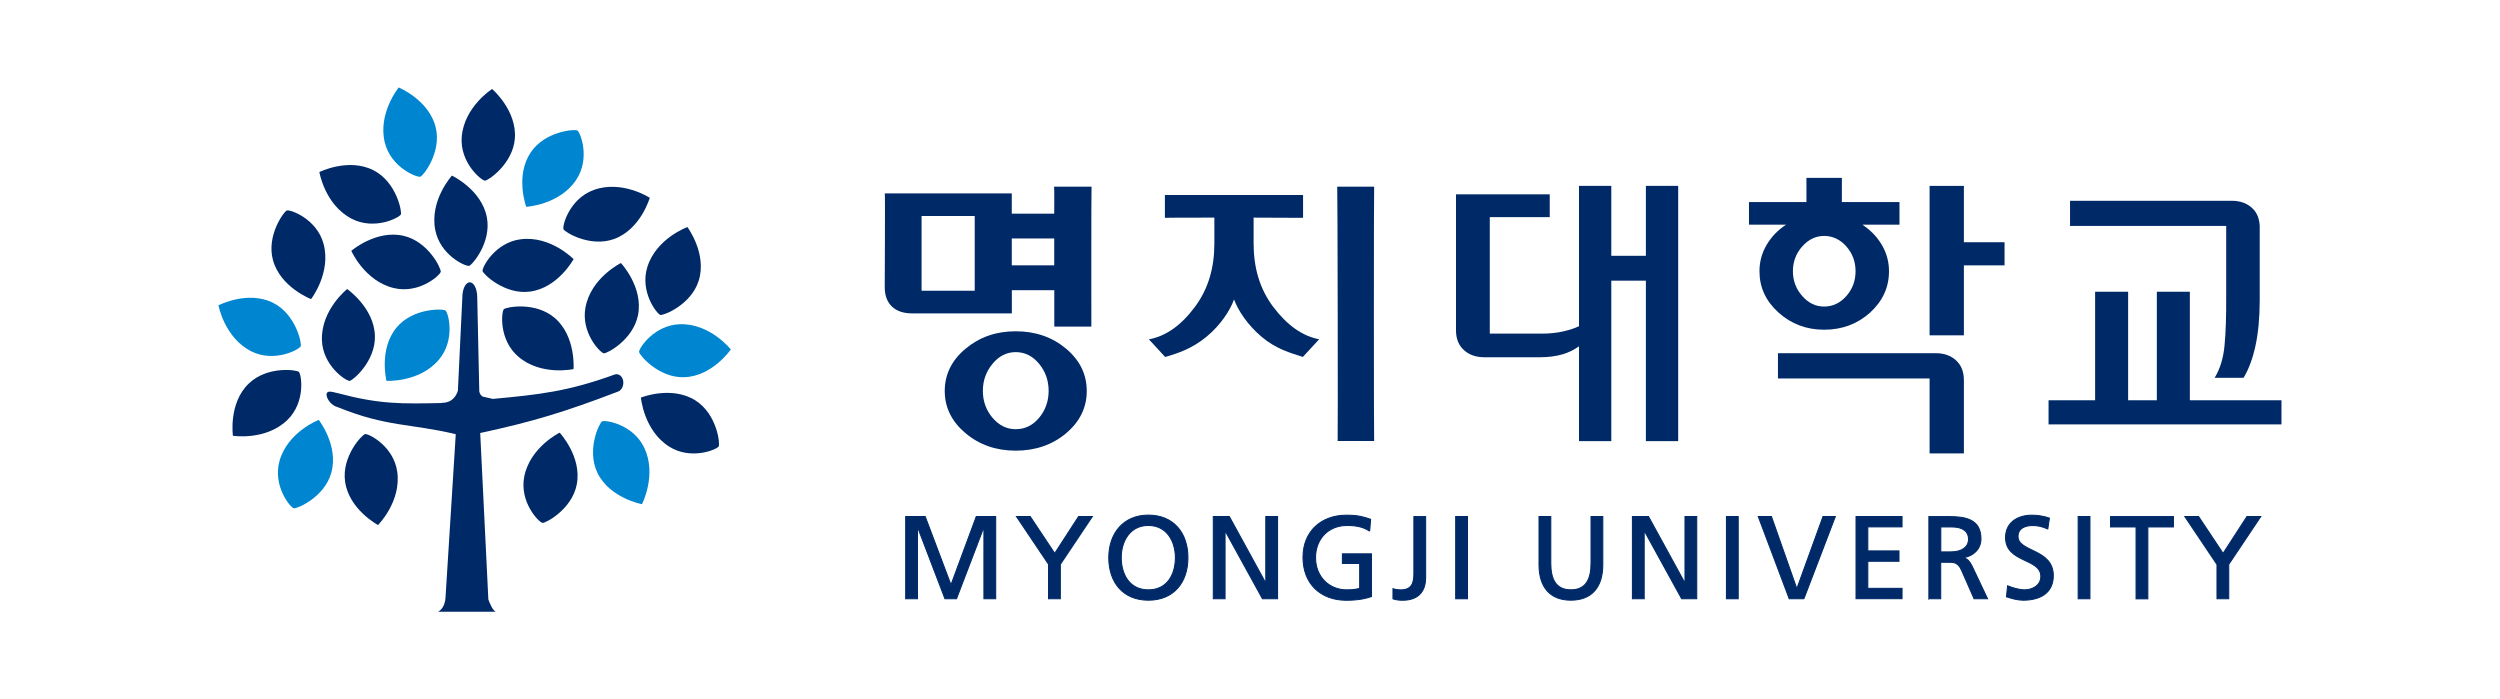 <svg width="286" height="80" viewBox="0 0 286 80" fill="none" xmlns="http://www.w3.org/2000/svg">
<g clip-path="url(#clip0_1778_19360)">
<path d="M32.831 24.07C32.515 24.151 30.456 26.909 31.226 29.756C32.077 32.878 35.587 34.216 35.587 34.216C35.587 34.216 37.913 31.215 37.014 27.89C36.244 25.052 33.252 23.965 32.831 24.078V24.07Z" fill="#002968"/>
<path d="M82.221 51.061C82.391 50.785 82.034 47.363 79.538 45.797C76.798 44.086 73.32 45.481 73.32 45.481C73.32 45.481 73.645 49.269 76.571 51.102C79.067 52.667 82.002 51.434 82.229 51.061H82.221Z" fill="#002968"/>
<path d="M55.204 30.999C55.244 31.315 57.692 33.74 60.619 33.359C63.829 32.946 65.62 29.645 65.62 29.645C65.62 29.645 62.969 26.928 59.549 27.374C56.63 27.755 55.147 30.569 55.204 30.999Z" fill="#002968"/>
<path d="M75.557 36.025C75.865 36.123 79.084 34.89 79.943 32.075C80.891 28.985 78.638 25.977 78.638 25.977C78.638 25.977 75.063 27.266 74.05 30.567C73.182 33.381 75.136 35.895 75.549 36.033L75.557 36.025Z" fill="#002968"/>
<path d="M48.095 20.211C48.411 20.13 50.543 17.437 49.846 14.574C49.084 11.435 45.614 10.008 45.614 10.008C45.614 10.008 43.207 12.944 44.017 16.293C44.715 19.156 47.673 20.324 48.103 20.219L48.095 20.211Z" fill="#0086D1"/>
<path d="M34.193 42.545C33.966 42.31 30.561 41.832 28.445 43.892C26.119 46.138 26.646 49.853 26.646 49.853C26.646 49.853 30.391 50.445 32.871 48.052C34.987 46 34.493 42.854 34.193 42.545Z" fill="#002968"/>
<path d="M41.772 49.658C41.447 49.706 39.064 52.188 39.478 55.1C39.932 58.303 43.247 60.063 43.247 60.063C43.247 60.063 45.93 57.379 45.444 53.964C45.03 51.045 42.201 49.601 41.772 49.658Z" fill="#002968"/>
<path d="M66.049 14.931C65.782 14.745 62.345 14.996 60.708 17.446C58.908 20.13 60.197 23.658 60.197 23.658C60.197 23.658 63.991 23.455 65.912 20.584C67.549 18.135 66.414 15.167 66.049 14.923V14.931Z" fill="#0086D1"/>
<path d="M34.403 39.603C34.541 39.311 33.86 35.937 31.218 34.631C28.324 33.196 24.992 34.931 24.992 34.931C24.992 34.931 25.681 38.662 28.77 40.203C31.404 41.509 34.209 40 34.403 39.611V39.603Z" fill="#0086D1"/>
<path d="M39.989 43.577C40.313 43.569 42.964 41.38 42.891 38.427C42.801 35.199 39.713 33.066 39.713 33.066C39.713 33.066 36.738 35.426 36.827 38.873C36.9 41.817 39.551 43.577 39.989 43.569V43.577Z" fill="#002968"/>
<path d="M53.663 30.414C53.98 30.358 56.249 27.762 55.698 24.867C55.098 21.688 51.702 20.09 51.702 20.09C51.702 20.09 49.14 22.896 49.789 26.286C50.34 29.181 53.234 30.495 53.663 30.414Z" fill="#002968"/>
<path d="M50.421 31.094C50.494 30.778 49.051 27.655 46.182 26.982C43.037 26.244 40.191 28.694 40.191 28.694C40.191 28.694 41.715 32.173 45.079 32.96C47.949 33.633 50.324 31.516 50.421 31.094Z" fill="#002968"/>
<path d="M45.857 24.525C46.003 24.241 45.371 20.851 42.761 19.497C39.891 18.005 36.535 19.684 36.535 19.684C36.535 19.684 37.159 23.43 40.223 25.02C42.834 26.375 45.663 24.915 45.865 24.525H45.857Z" fill="#002968"/>
<path d="M64.46 26.221C64.574 26.529 67.484 28.346 70.256 27.34C73.296 26.237 74.334 22.628 74.334 22.628C74.334 22.628 71.156 20.552 67.913 21.736C65.141 22.75 64.314 25.816 64.46 26.221Z" fill="#002968"/>
<path d="M33.601 58.149C33.909 58.238 37.095 56.94 37.897 54.102C38.781 50.987 36.463 48.035 36.463 48.035C36.463 48.035 32.92 49.398 31.98 52.715C31.177 55.553 33.18 58.019 33.593 58.141L33.601 58.149Z" fill="#0086D1"/>
<path d="M57.635 35.377C57.846 35.134 61.218 34.453 63.456 36.367C65.912 38.475 65.612 42.222 65.612 42.222C65.612 42.222 61.899 43.041 59.289 40.795C57.052 38.873 57.36 35.702 57.635 35.377Z" fill="#002968"/>
<path d="M73.109 40.259C73.118 40.583 75.306 43.236 78.249 43.154C81.483 43.073 83.607 39.975 83.607 39.975C83.607 39.975 81.248 36.999 77.803 37.088C74.86 37.169 73.101 39.813 73.109 40.251V40.259Z" fill="#0086D1"/>
<path d="M68.886 48.198C68.586 48.344 67.07 51.426 68.343 54.086C69.746 56.998 73.442 57.679 73.442 57.679C73.442 57.679 75.185 54.305 73.693 51.199C72.412 48.539 69.275 48.02 68.886 48.206V48.198Z" fill="#0086D1"/>
<path d="M69.064 40.422C69.389 40.479 72.437 38.906 72.996 36.01C73.604 32.831 71.034 30.09 71.034 30.09C71.034 30.09 67.622 31.761 66.981 35.151C66.43 38.046 68.643 40.333 69.064 40.414V40.422Z" fill="#002968"/>
<path d="M62.053 59.821C62.369 59.877 65.433 58.304 65.984 55.408C66.592 52.237 64.022 49.496 64.022 49.496C64.022 49.496 60.618 51.167 59.969 54.549C59.418 57.444 61.631 59.739 62.053 59.812V59.821Z" fill="#002968"/>
<path d="M55.479 20.666C55.803 20.691 58.665 18.785 58.9 15.849C59.151 12.621 56.298 10.18 56.298 10.18C56.298 10.18 53.096 12.215 52.821 15.662C52.593 18.598 55.041 20.626 55.471 20.666H55.479Z" fill="#002968"/>
<path d="M50.972 35.524C50.721 35.313 47.284 35.192 45.387 37.446C43.304 39.928 44.212 43.57 44.212 43.57C44.212 43.57 47.997 43.781 50.218 41.137C52.115 38.882 51.304 35.808 50.972 35.532V35.524Z" fill="#0086D1"/>
<path d="M71.31 43.647C71.229 43.063 70.815 42.707 70.345 42.836C64.971 44.791 61.647 45.148 56.379 45.634L55.495 45.432C55.049 45.407 54.887 45.034 54.83 44.791L54.595 34.004C54.595 33.055 54.214 32.293 53.744 32.293C53.274 32.293 52.893 33.055 52.893 34.004L52.382 44.702C51.904 46.21 50.591 46.072 50.591 46.072V46.105C45.873 46.202 43.482 46.267 38.569 44.961C37.889 44.791 37.362 44.653 37.353 45.148C37.37 45.651 37.921 46.405 38.626 46.575C44.244 48.862 46.975 48.432 52.139 49.673L50.964 68.408C50.866 69.698 50.104 69.981 50.104 69.981H56.711C56.362 69.819 56.022 69.016 55.868 68.579L54.936 49.535C60.894 48.254 64.59 47.135 70.588 44.84C71.058 44.726 71.367 44.215 71.302 43.631L71.31 43.647Z" fill="#002968"/>
<path d="M103.62 59.09H105.841L108.792 66.908L111.686 59.09H113.907V68.498H112.561V60.355H112.537L109.424 68.498H108.103L104.99 60.355H104.958V68.498H103.612V59.09H103.62Z" fill="#002968" stroke="#002968" stroke-width="0.12"/>
<path d="M119.962 64.564L116.282 59.09H117.855L120.66 63.307L123.391 59.09H124.964L121.3 64.564V68.498H119.954V64.564H119.962Z" fill="#002968" stroke="#002968" stroke-width="0.12"/>
<path d="M128.271 63.796C128.271 61.882 129.293 60.106 131.368 60.114C133.443 60.106 134.464 61.882 134.464 63.796C134.464 65.71 133.54 67.478 131.368 67.478C129.195 67.478 128.271 65.669 128.271 63.796ZM126.845 63.796C126.845 66.651 128.498 68.662 131.376 68.662C134.254 68.662 135.899 66.651 135.899 63.796C135.899 60.941 134.229 58.93 131.376 58.93C128.523 58.93 126.845 61.006 126.845 63.796Z" fill="#002968" stroke="#002968" stroke-width="0.12"/>
<path d="M138.801 59.09H140.633L144.783 66.665H144.807V59.09H146.153V68.498H144.426L140.171 60.761H140.146V68.498H138.801V59.09Z" fill="#002968" stroke="#002968" stroke-width="0.12"/>
<path d="M156.691 60.762C156.027 60.333 155.313 60.114 154.105 60.114C151.933 60.114 150.498 61.687 150.498 63.796C150.498 66.01 152.087 67.478 154.041 67.478C154.973 67.478 155.216 67.38 155.548 67.315V64.461H153.57V63.358H156.894V68.248C156.383 68.427 155.492 68.67 154.024 68.67C151.049 68.67 149.063 66.756 149.063 63.763C149.063 60.77 151.163 58.938 154.032 58.938C155.411 58.938 156.01 59.14 156.797 59.408L156.691 60.77V60.762Z" fill="#002968" stroke="#002968" stroke-width="0.12"/>
<path d="M159.366 67.346C159.665 67.451 159.957 67.484 160.217 67.484C161.433 67.484 161.749 66.794 161.749 65.651V59.098H163.094V66.081C163.094 67.403 162.486 68.668 160.452 68.668C160.022 68.668 159.641 68.611 159.357 68.506V67.346H159.366Z" fill="#002968" stroke="#002968" stroke-width="0.12"/>
<path d="M166.531 59.09H167.877V68.498H166.531V59.09Z" fill="#002968" stroke="#002968" stroke-width="0.12"/>
<path d="M183.36 64.605C183.36 67.249 182.022 68.66 179.712 68.66C177.402 68.66 176.064 67.249 176.064 64.605V59.09H177.41V64.426C177.41 66.235 177.977 67.476 179.712 67.476C181.447 67.476 182.014 66.235 182.014 64.426V59.09H183.36V64.605Z" fill="#002968" stroke="#002968" stroke-width="0.12"/>
<path d="M186.764 59.09H188.588L192.738 66.665H192.763V59.09H194.108V68.498H192.382L188.126 60.761H188.094V68.498H186.748V59.09H186.764Z" fill="#002968" stroke="#002968" stroke-width="0.12"/>
<path d="M197.505 59.09H198.85V68.498H197.505V59.09Z" fill="#002968" stroke="#002968" stroke-width="0.12"/>
<path d="M206.373 68.498H204.687L201.145 59.09H202.652L205.546 67.314H205.57L208.553 59.09H209.964L206.365 68.498H206.373Z" fill="#002968" stroke="#002968" stroke-width="0.12"/>
<path d="M212.331 59.09H217.592V60.274H213.677V63.024H217.243V64.208H213.677V67.306H217.592V68.49H212.331V59.082V59.09Z" fill="#002968" stroke="#002968" stroke-width="0.12"/>
<path d="M222.026 60.282H223.315C224.555 60.282 225.203 60.817 225.203 61.669C225.203 62.569 224.45 63.137 223.169 63.137H222.026V60.282ZM220.672 68.498H222.018V64.321H222.828C223.542 64.321 223.988 64.321 224.401 65.237L225.836 68.498H227.376L225.601 64.751C225.301 64.175 225.098 63.972 224.685 63.81V63.785C225.771 63.599 226.622 62.788 226.622 61.644C226.622 59.39 224.831 59.098 222.966 59.098H220.664V68.506L220.672 68.498Z" fill="#002968" stroke="#002968" stroke-width="0.12"/>
<path d="M234.266 60.511C233.585 60.235 233.204 60.122 232.507 60.122C231.753 60.122 230.861 60.389 230.861 61.371C230.861 63.179 234.898 62.758 234.898 65.856C234.898 67.867 233.35 68.662 231.461 68.662C230.804 68.662 230.156 68.475 229.54 68.272L229.67 67.015C230.124 67.202 230.934 67.478 231.623 67.478C232.393 67.478 233.471 67.048 233.471 65.937C233.471 63.836 229.435 64.412 229.435 61.492C229.435 59.822 230.756 58.938 232.45 58.938C233.066 58.938 233.804 59.043 234.452 59.27L234.266 60.511Z" fill="#002968" stroke="#002968" stroke-width="0.12"/>
<path d="M237.743 59.09H239.089V68.498H237.743V59.09Z" fill="#002968" stroke="#002968" stroke-width="0.12"/>
<path d="M244.366 60.282H241.448V59.098H248.638V60.282H245.712V68.506H244.366V60.282Z" fill="#002968" stroke="#002968" stroke-width="0.12"/>
<path d="M253.615 64.564L249.943 59.09H251.516L254.321 63.307L257.052 59.09H258.633L254.969 64.564V68.498H253.624V64.564H253.615Z" fill="#002968" stroke="#002968" stroke-width="0.12"/>
<path d="M224.669 43.496C224.669 42.515 224.361 41.761 223.761 41.217C223.161 40.674 222.391 40.406 221.467 40.406H203.398V43.294H220.745V51.866H224.669V43.496Z" fill="#002968"/>
<path d="M224.668 27.713V21.266H220.745V38.362H224.668V30.357H229.321V27.713H224.668Z" fill="#002968"/>
<path d="M254.677 25.864V34.047C254.685 36.237 254.629 38.054 254.491 39.481C254.361 40.941 253.988 42.182 253.356 43.22H256.663C257.247 42.263 257.701 41.047 258.025 39.562C258.349 38.078 258.511 36.326 258.511 34.315V25.856C258.471 24.98 258.187 24.283 257.62 23.78C257.02 23.236 256.25 22.969 255.318 22.969H236.812V25.848H254.669L254.677 25.864Z" fill="#002968"/>
<path d="M250.519 45.788V33.371H246.742V45.788H246.733H243.459V33.371H239.681V45.788H234.364H234.355V48.545H234.364V48.554H261V48.545V45.788H250.519Z" fill="#002968"/>
<path d="M188.289 21.266V29.262H184.333V21.266H180.637V37.316C180.199 37.535 179.607 37.73 178.861 37.908C178.116 38.078 177.297 38.167 176.413 38.167H170.431V24.842H177.289V22.231H166.564V37.778C166.564 38.751 166.872 39.514 167.48 40.057C168.08 40.601 168.85 40.868 169.783 40.868H176.219C177.167 40.868 178.018 40.747 178.756 40.536C179.396 40.349 180.077 40.025 180.637 39.619V50.463H184.333V32.109H188.289V50.463H191.985V21.266H188.289Z" fill="#002968"/>
<path d="M152.97 21.352H157.202C157.161 21.368 157.161 50.411 157.202 50.451H153.027C153.068 50.411 153.019 21.368 152.979 21.352H152.97ZM143.413 24.888V27.832C143.413 30.573 144.078 33.006 145.659 35.107C147.248 37.215 148.99 38.448 150.911 38.813L149.047 40.833C147.645 40.378 145.983 39.932 144.337 38.537C142.692 37.15 141.638 35.504 141.176 34.263C140.706 35.528 139.66 37.167 138.015 38.529C136.369 39.892 134.716 40.427 133.297 40.841L131.433 38.821C133.37 38.464 135.121 37.231 136.693 35.115C138.266 33.006 138.923 30.581 138.923 27.84V24.896C138.923 24.896 133.281 24.896 133.265 24.92V22.309H149.071V24.92L143.413 24.896V24.888Z" fill="#002968"/>
<path d="M215.63 25.701H217.3V23.113H210.71V20.348H206.657V23.113H200.083V25.701H204.331C203.398 26.309 202.661 27.071 202.11 28.004C201.558 28.928 201.283 29.95 201.283 31.029C201.283 32.87 202.004 34.443 203.463 35.757C204.914 37.063 206.657 37.72 208.692 37.72C210.726 37.72 212.493 37.063 213.944 35.757C215.379 34.443 216.101 32.87 216.101 31.029C216.101 29.95 215.825 28.936 215.274 28.004C214.755 27.128 214.066 26.406 213.215 25.814C213.166 25.773 213.118 25.733 213.061 25.701H215.59C215.606 25.701 215.63 25.701 215.647 25.701H215.63ZM211.221 33.867C210.516 34.67 209.664 35.068 208.684 35.068C207.703 35.068 206.892 34.67 206.179 33.867C205.465 33.065 205.109 32.116 205.109 31.029C205.109 29.942 205.465 28.985 206.179 28.19C206.892 27.387 207.735 26.99 208.684 26.99C209.632 26.99 210.516 27.387 211.221 28.19C211.926 28.993 212.275 29.934 212.275 31.029C212.275 32.124 211.926 33.073 211.221 33.867Z" fill="#002968"/>
<path d="M124.866 21.352H120.586C120.627 21.368 120.603 24.442 120.603 24.442H115.747V22.122H101.221C101.27 22.146 101.213 32.844 101.213 32.844C101.213 33.793 101.48 34.531 102.032 35.066C102.583 35.585 103.353 35.853 104.342 35.853H115.755V33.201H120.611V37.361H124.85C124.85 37.361 124.834 21.376 124.874 21.36L124.866 21.352ZM111.508 33.258H105.428V24.709H111.508V33.258ZM120.603 30.354H115.747V27.28H120.603V30.354Z" fill="#002968"/>
<path d="M121.957 39.886C120.376 38.563 118.455 37.898 116.201 37.898C113.948 37.898 112.059 38.563 110.47 39.886C108.873 41.215 108.079 42.83 108.079 44.727C108.079 46.625 108.882 48.239 110.47 49.569C112.059 50.899 113.972 51.556 116.201 51.556C118.431 51.556 120.376 50.899 121.957 49.569C123.537 48.239 124.324 46.625 124.324 44.727C124.324 42.83 123.537 41.215 121.957 39.886ZM118.876 47.793C118.147 48.669 117.255 49.099 116.201 49.099C115.148 49.099 114.288 48.661 113.543 47.793C112.805 46.917 112.44 45.895 112.44 44.719C112.44 43.543 112.805 42.513 113.543 41.621C114.28 40.729 115.164 40.283 116.201 40.283C117.239 40.283 118.147 40.729 118.876 41.621C119.606 42.513 119.963 43.543 119.963 44.719C119.963 45.895 119.598 46.917 118.876 47.793Z" fill="#002968"/>
</g>
<defs>
<clipPath id="clip0_1778_19360">
<rect width="236" height="60" fill="white" transform="translate(25 10)"/>
</clipPath>
</defs>
</svg>
